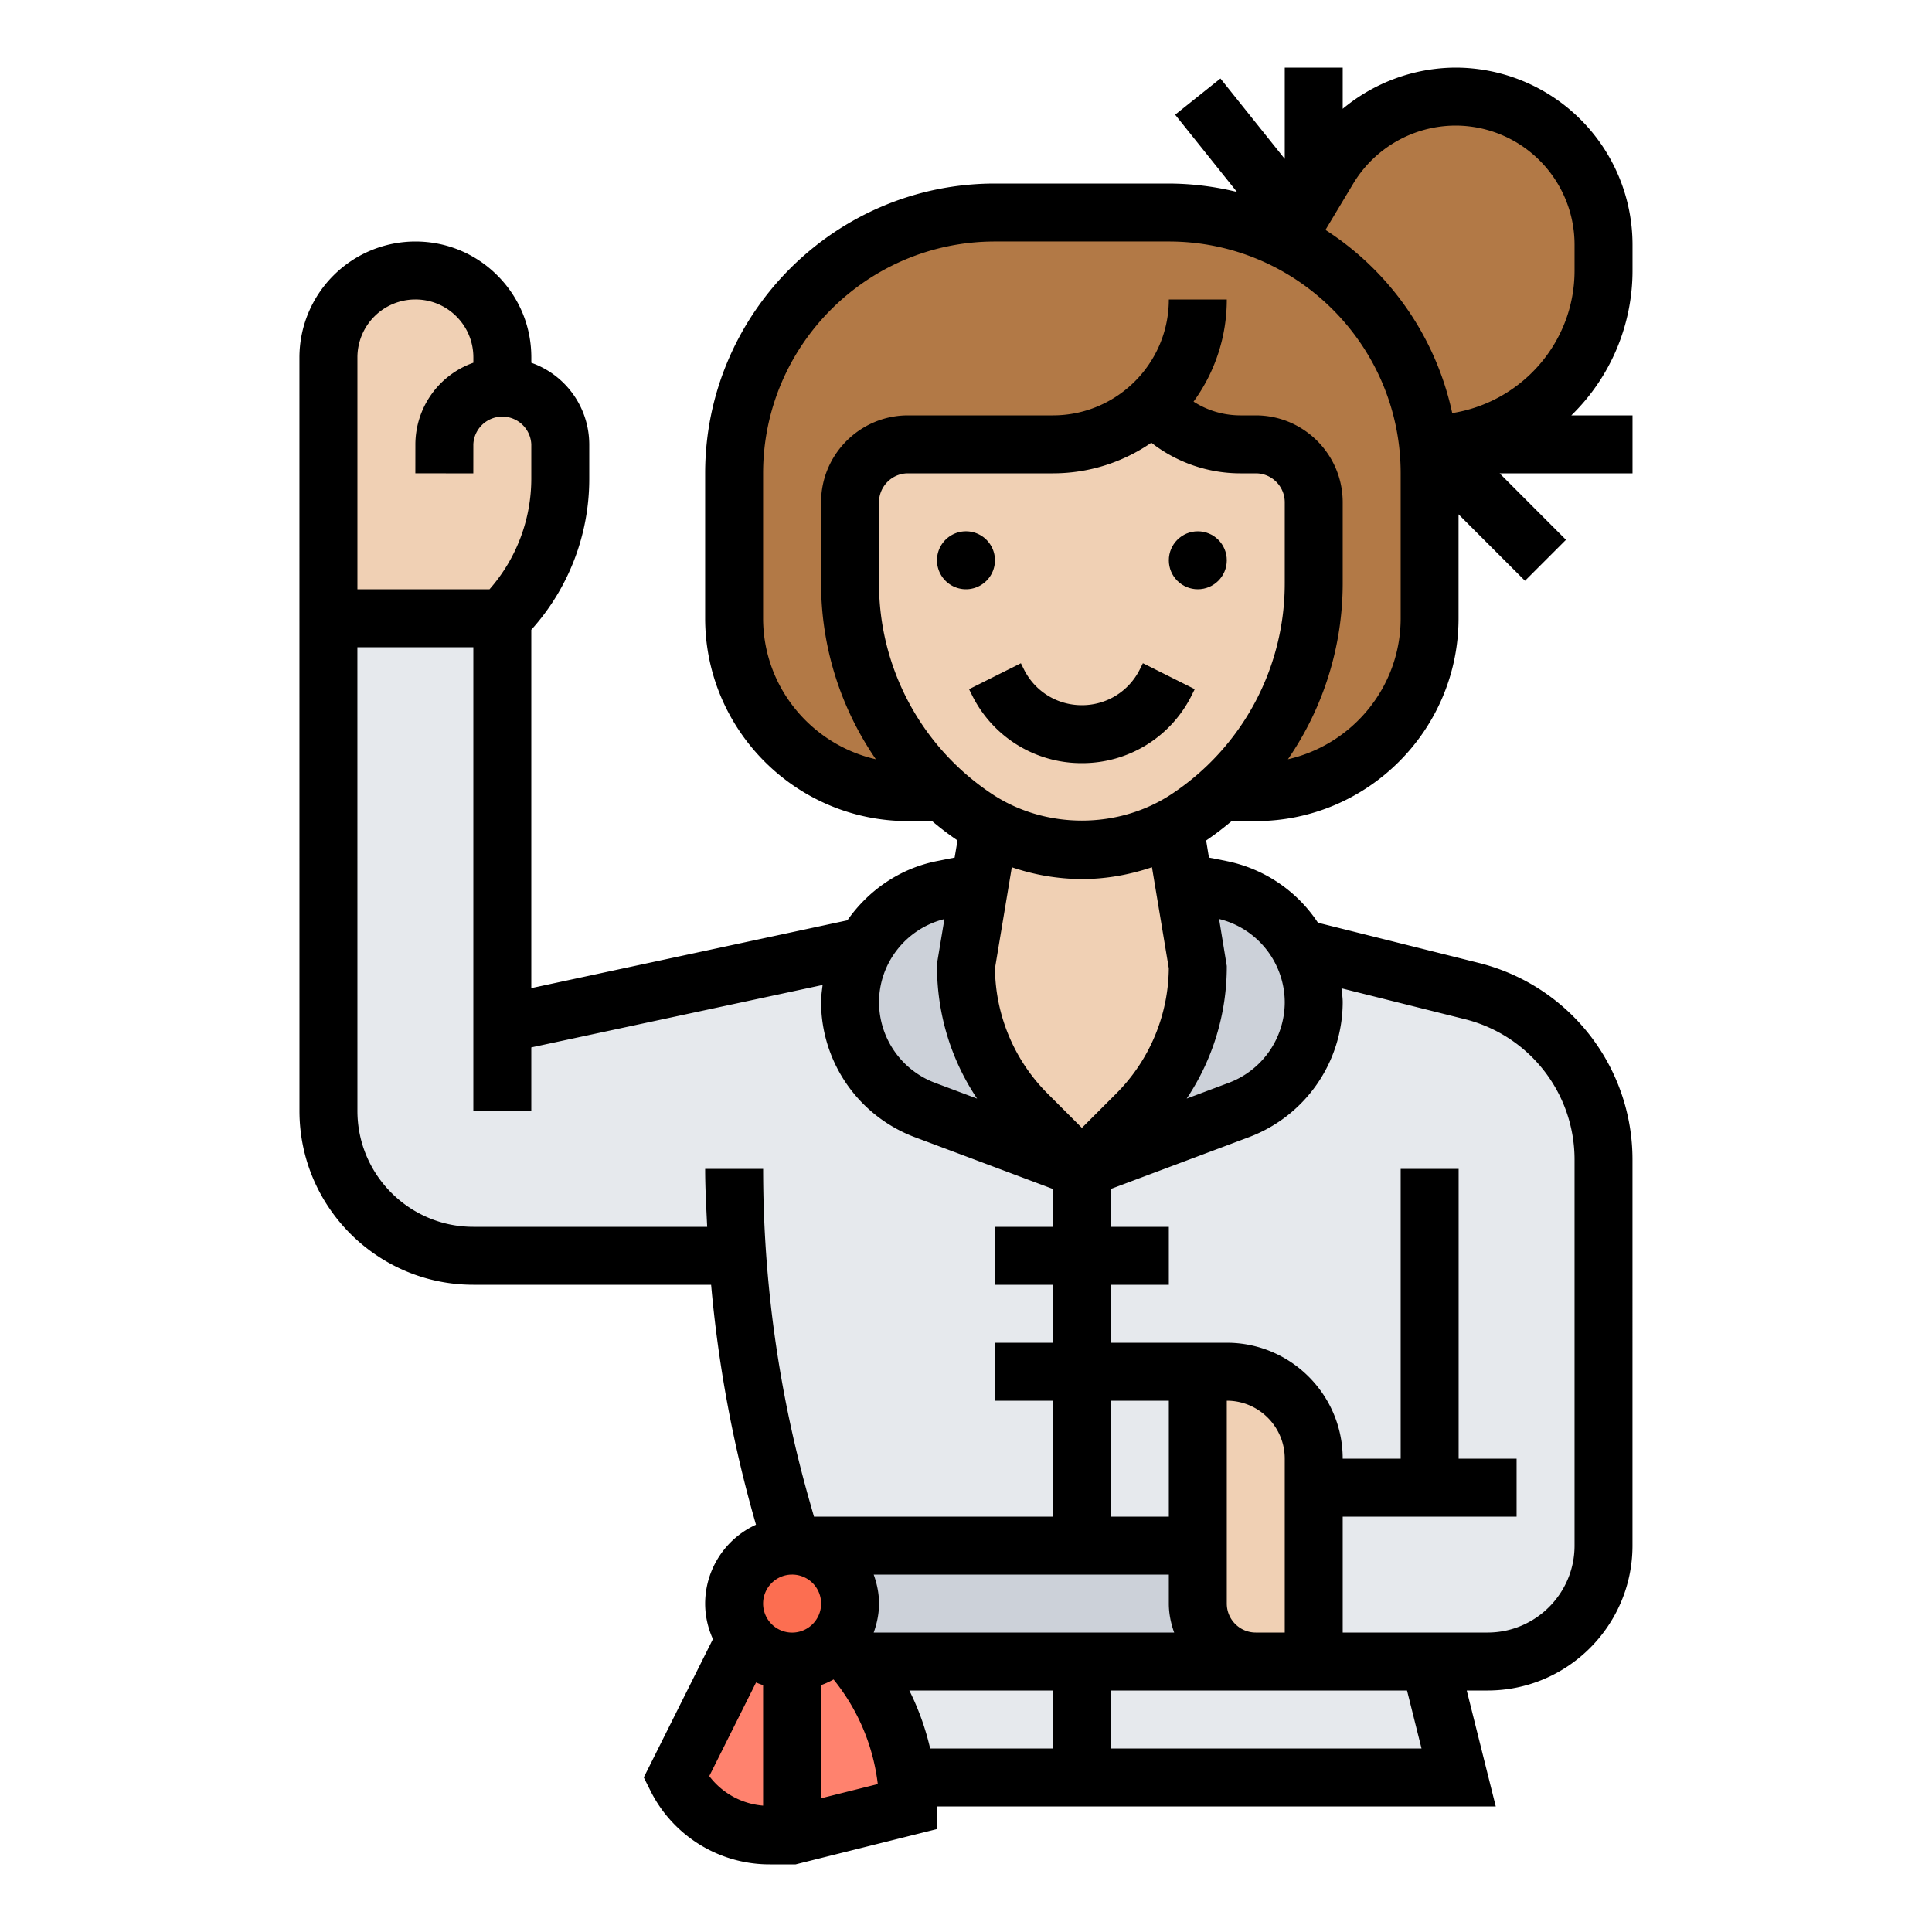 <svg xmlns="http://www.w3.org/2000/svg" version="1.1" xmlns:xlink="http://www.w3.org/1999/xlink" width="512" height="512" x="0" y="0" viewBox="0 0 64 64" style="enable-background:new 0 0 512 512" xml:space="preserve" class=""><g transform="matrix(0.96,0,0,0.96,1.28,1.28)"><path fill="#e6e9ed" d="M36 56v4h-6.06c-.1-.74-.29-1.45-.58-2.13-.29-.67-.66-1.3-1.12-1.87zM48 56l1 4H36v-4h8zM36 46h4v6h-4z" opacity="1" data-original="#e6e9ed" class=""></path><path fill="#e6e9ed" d="M36 42v-3l5.43-2.03c.77-.29 1.41-.81 1.86-1.46a3.96 3.96 0 0 0 .24-4.13l5.92 1.48c2.68.67 4.55 3.07 4.55 5.82V52c0 2.21-1.79 4-4 4h-6v-7c0-1.66-1.34-3-3-3h-5zM36 46v6H26l-.35-1.23A42.89 42.89 0 0 1 24.1 42H15c-2.76 0-5-2.24-5-5V20h6v14l12.5-2.68a3.981 3.981 0 0 0 2.07 5.65L36 39v3z" opacity="1" data-original="#e6e9ed" class=""></path><path fill="#ccd1d9" d="M43.53 31.38a3.96 3.96 0 0 1-.24 4.13c-.45.65-1.09 1.17-1.86 1.46L36 39l1.88-1.88A7.236 7.236 0 0 0 40 32l-.49-2.9h.01l1.29.26c1.19.24 2.17 1 2.72 2.02z" opacity="1" data-original="#ccd1d9"></path><path fill="#b27946" d="M54 7.11V8c0 3.31-2.69 6-6 6h-.06a9.016 9.016 0 0 0-4.91-7.05l.4-.66.57-.96.51-.85A5.106 5.106 0 0 1 48.89 2c1.41 0 2.69.57 3.61 1.5.93.92 1.5 2.2 1.5 3.61z" opacity="1" data-original="#b27946" class=""></path><path fill="#b27946" d="M38.45 12.62c-.9.85-2.11 1.38-3.45 1.38h-5a2 2 0 0 0-2 2v2.79c0 1.63.41 3.2 1.15 4.59.53.98 1.22 1.86 2.05 2.61l-.01.01H30c-3.31 0-6-2.69-6-6v-5a9 9 0 0 1 9-9h6c1.45 0 2.82.34 4.03.95A9.016 9.016 0 0 1 47.94 14c.04.33.06.66.06 1v5c0 3.31-2.69 6-6 6h-1.19l-.01-.01a9.69 9.69 0 0 0 3.2-7.2V16c0-1.1-.9-2-2-2h-.53a4.02 4.02 0 0 1-3.02-1.38z" opacity="1" data-original="#b27946" class=""></path><path fill="#f0d0b4" d="M44 50v6h-2a2 2 0 0 1-2-2v-8h1c1.66 0 3 1.34 3 3zM44 16v2.79a9.69 9.69 0 0 1-3.2 7.2c-.35.33-.73.63-1.14.9-.15.1-.31.2-.47.28-.98.54-2.08.83-3.19.83-1.12 0-2.22-.29-3.19-.83-.17-.08-.32-.18-.48-.28-.4-.27-.78-.57-1.13-.9a9.784 9.784 0 0 1-2.05-2.61A9.761 9.761 0 0 1 28 18.79V16a2 2 0 0 1 2-2h5c1.34 0 2.55-.53 3.45-1.38A4.02 4.02 0 0 0 41.47 14H42c1.1 0 2 .9 2 2z" opacity="1" data-original="#f0d0b4" class=""></path><path fill="#ccd1d9" d="M42 56H28.24a8.07 8.07 0 0 0-.68-.75c.28-.34.44-.78.44-1.25 0-1.1-.9-2-2-2h14v2a2 2 0 0 0 2 2z" opacity="1" data-original="#ccd1d9"></path><path fill="#f0d0b4" d="M39.51 29.1 40 32c0 1.92-.76 3.76-2.12 5.12L36 39l-1.88-1.88A7.236 7.236 0 0 1 32 32l.48-2.9.32-1.92.01-.01c.97.54 2.07.83 3.19.83 1.11 0 2.21-.29 3.19-.83v.01z" opacity="1" data-original="#f0d0b4" class=""></path><path fill="#ccd1d9" d="m36 39-5.43-2.03a3.981 3.981 0 0 1-2.07-5.65c.12-.21.25-.4.4-.58.56-.7 1.36-1.2 2.29-1.38l1.29-.26L32 32c0 1.92.76 3.76 2.12 5.12z" opacity="1" data-original="#ccd1d9"></path><path fill="#ff826e" d="m30 61-4 1v-6c.63 0 1.19-.29 1.56-.75a8.067 8.067 0 0 1 1.8 2.62c.29.68.48 1.39.58 2.13.04.33.06.66.06 1z" opacity="1" data-original="#ff826e"></path><path fill="#fc6e51" d="M28 54c0 .47-.16.91-.44 1.25A1.998 1.998 0 0 1 24 54a2 2 0 1 1 4 0z" opacity="1" data-original="#fc6e51"></path><path fill="#ff826e" d="M26 56v6h-.77c-1.37 0-2.62-.77-3.23-2l2.4-4.8c.36.48.94.8 1.6.8z" opacity="1" data-original="#ff826e"></path><path fill="#f0d0b4" d="M16 12c1.1 0 2 .9 2 2v1.17c0 1.81-.72 3.55-2 4.83h-6v-9a2.996 2.996 0 0 1 5.12-2.12c.54.55.88 1.3.88 2.13z" opacity="1" data-original="#f0d0b4" class=""></path><path d="M32.999 18a1 1 0 1 0-2 0 1 1 0 0 0 2 0z" fill="#000000" opacity="1" data-original="#000000" class=""></path><circle cx="39.999" cy="18" r="1" fill="#000000" opacity="1" data-original="#000000" class=""></circle><path d="M37.999 21.763c-.382.763-1.147 1.237-2 1.237s-1.619-.474-2-1.236l-.105-.211-1.789.895.105.21A4.212 4.212 0 0 0 35.999 25a4.214 4.214 0 0 0 3.789-2.342l.105-.211-1.789-.895z" fill="#000000" opacity="1" data-original="#000000" class=""></path><path d="M54.999 8v-.892A6.115 6.115 0 0 0 48.891 1a6.126 6.126 0 0 0-3.892 1.421V1h-2v3.149L40.78 1.375l-1.563 1.249L41.35 5.29A10.01 10.01 0 0 0 38.999 5h-6c-5.514 0-10 4.486-10 10v5c0 3.86 3.141 7 7 7h.83c.28.235.571.459.878.667l-.099.591-.617.123c-1.291.258-2.369 1.02-3.084 2.043L17 32.763V20.398a7.77 7.77 0 0 0 2-5.227V14a2.994 2.994 0 0 0-1.999-2.815v-.178c.002-1.069-.413-2.075-1.169-2.833S14.07 7 13 7a4.006 4.006 0 0 0-4.001 4.001L9 37c0 3.309 2.691 6 6 6h8.205a43.742 43.742 0 0 0 1.481 8.043l.067.236A2.998 2.998 0 0 0 22.999 54c0 .438.099.851.268 1.226L20.881 60l.224.447A4.592 4.592 0 0 0 25.235 63h.887l4.877-1.219V61H50.28l-1.001-4h.719c2.757 0 5-2.243 5-5V38.685a6.99 6.99 0 0 0-5.303-6.791l-5.55-1.387a4.95 4.95 0 0 0-3.14-2.125l-.622-.124-.097-.589c.307-.208.6-.433.88-.669h.83c3.859 0 7-3.14 7-7v-3.586l2.293 2.293 1.414-1.414L50.413 15h4.586v-2h-2.111a6.973 6.973 0 0 0 2.111-5zm-6.108-5a4.112 4.112 0 0 1 4.108 4.108V8c0 2.49-1.835 4.544-4.221 4.921A10.02 10.02 0 0 0 44.404 6.6l.963-1.605A4.132 4.132 0 0 1 48.891 3zM38.417 28.592l.581 3.488a6.197 6.197 0 0 1-1.827 4.334l-1.172 1.172-1.172-1.172A6.193 6.193 0 0 1 33 32.08l.581-3.488a7.566 7.566 0 0 0 2.418.408c.83 0 1.642-.147 2.418-.408zm-7.162 1.789-.242 1.455-.014.164c0 1.654.484 3.233 1.384 4.576l-1.46-.548a2.98 2.98 0 0 1-1.924-2.777c0-1.363.943-2.545 2.256-2.87zM13 9a1.99 1.99 0 0 1 1.417.587c.377.378.585.881.584 1.417v.18A2.996 2.996 0 0 0 13 13.997l-.001 1.002 2 .002.001-1.002A1.001 1.001 0 0 1 17 14v1.171A5.788 5.788 0 0 1 15.559 19H11v-7.999A2 2 0 0 1 13 9zm9.999 30c0 .668.039 1.334.07 2H15c-2.206 0-4-1.794-4-4l-.001-16H15v16h2v-2.191l10.052-2.154c-.024.198-.053.394-.053.597a4.99 4.99 0 0 0 3.222 4.65l4.778 1.792V41h-2v2h2v2h-2v2h2v4h-8.245l-.144-.506A41.83 41.83 0 0 1 25 39zm20 16h-1c-.552 0-1-.449-1-1v-7c1.103 0 2 .897 2 2zm-14.184 0c.112-.314.184-.648.184-1s-.072-.686-.184-1h10.184v1c0 .352.072.686.184 1zm-2.816-2a1.001 1.001 0 1 1-1 1c0-.551.448-1 1-1zm13-2h-2v-4h2zm-15.858 8.954 1.615-3.231c.079.036.161.064.243.093v4.157a2.59 2.59 0 0 1-1.858-1.019zm3.858.765v-3.904c.15-.054.293-.12.431-.196a7.045 7.045 0 0 1 1.526 3.61zM30.763 59a9.043 9.043 0 0 0-.718-2h4.954v2zm16.955 0H36.999v-2h10.219zm-2.719-25.749c0-.164-.027-.321-.042-.481l4.255 1.064a4.994 4.994 0 0 1 3.787 4.851V52c0 1.654-1.346 3-3 3h-5v-4h6v-2h-2V39h-2v10h-2c0-2.206-1.794-4-4-4h-4v-2h2v-2h-2v-1.307l4.777-1.792a4.987 4.987 0 0 0 3.223-4.65zm-2 0a2.978 2.978 0 0 1-1.925 2.777l-1.459.547A8.184 8.184 0 0 0 40.999 32l-.266-1.622a2.969 2.969 0 0 1 2.266 2.873zm-3.891-7.192c-1.848 1.231-4.371 1.231-6.219 0a8.72 8.72 0 0 1-3.891-7.27V16c0-.551.448-1 1-1h5c1.26 0 2.431-.391 3.397-1.057A5.002 5.002 0 0 0 41.471 15h.528c.552 0 1 .449 1 1v2.789a8.718 8.718 0 0 1-3.891 7.27zM46.999 20c0 2.374-1.667 4.358-3.89 4.866a10.716 10.716 0 0 0 1.89-6.077V16c0-1.654-1.346-3-3-3h-.528c-.58 0-1.142-.167-1.619-.475A5.963 5.963 0 0 0 40.999 9h-2c0 2.206-1.794 4-4 4h-5c-1.654 0-3 1.346-3 3v2.789c0 2.208.678 4.314 1.89 6.077-2.223-.508-3.89-2.492-3.89-4.866v-5c0-4.411 3.589-8 8-8h6c4.411 0 8 3.589 8 8z" fill="#000000" opacity="1" data-original="#000000" class=""></path></g></svg>
